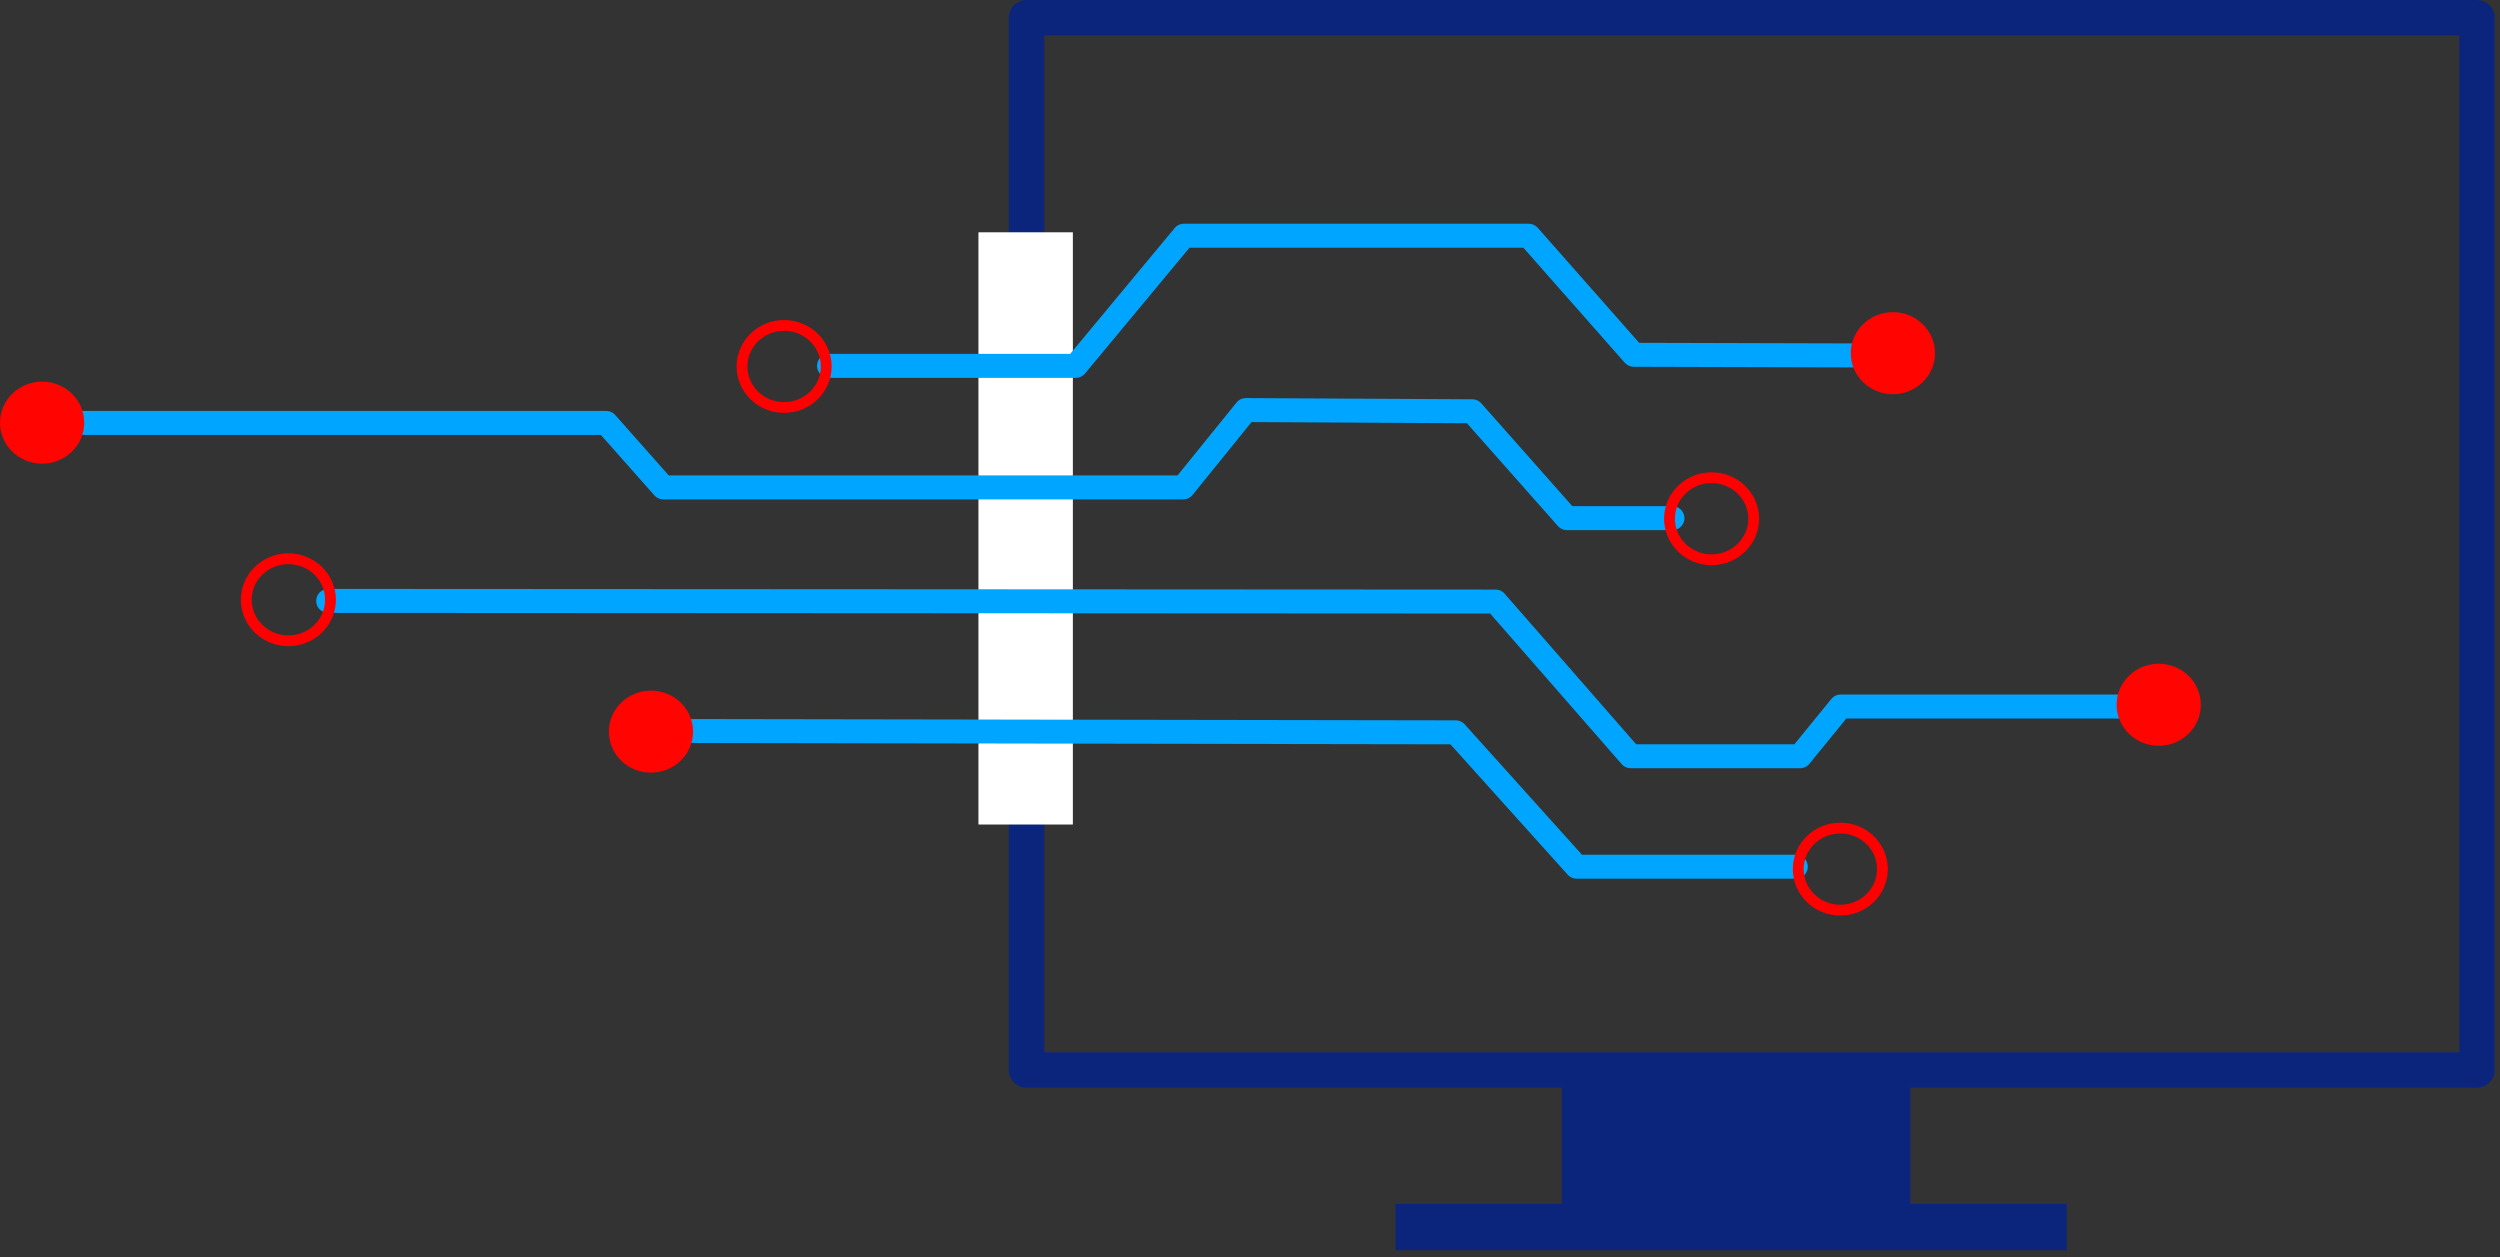<?xml version="1.0" encoding="UTF-8" standalone="no"?><!DOCTYPE svg PUBLIC "-//W3C//DTD SVG 1.1//EN" "http://www.w3.org/Graphics/SVG/1.1/DTD/svg11.dtd"><svg width="100%" height="100%" viewBox="0 0 171 86" version="1.1" xmlns="http://www.w3.org/2000/svg" xmlns:xlink="http://www.w3.org/1999/xlink" xml:space="preserve" xmlns:serif="http://www.serif.com/" style="fill-rule:evenodd;clip-rule:evenodd;stroke-linecap:round;stroke-linejoin:round;"><rect x="0" y="0" width="171" height="86" fill="#333333" stroke="none"/><g id="Ebene-1" serif:id="Ebene 1"><g id="text919-0"></g><g id="text929-2-6"></g><g id="text929-2-6-9"></g><g id="text929-2-6-9-1"></g><g id="text919"></g><g id="text929-2-6-9-1-28"></g><g id="text919-9"></g><g id="text929-2-6-9-1-2"></g><g id="text919-8"></g><g id="text929-2-6-9-1-28-9"></g><g id="text919-9-5"></g><g id="g39"><rect id="rect22" x="70.214" y="1.212" width="99.215" height="71.975" style="fill:none;stroke:#0b257d;stroke-width:2.42px;"/><rect id="rect23" x="66.926" y="15.889" width="6.458" height="40.508" style="fill:#fff;"/><path id="path18" d="M126.989,24.311l-15.241,-0.043l-7.179,-8.143l-23.593,-0.002l-7.39,8.901l-16.879,-0" style="fill:none;stroke:#00a5ff;stroke-width:1.64px;stroke-linecap:butt;stroke-linejoin:miter;"/><path id="path19-9" d="M114.394,35.44l-7.216,-0l-6.47,-7.309l-15.492,-0.083l-4.281,5.289l-35.562,0.001l-3.907,-4.41l-35.77,0" style="fill:none;stroke:#00a5ff;stroke-width:1.64px;stroke-linecap:butt;stroke-linejoin:miter;"/><path id="path20" d="M145,48.327l-19.102,0l-2.771,3.399l-11.587,-0l-9.241,-10.579l-79.852,-0.045" style="fill:none;stroke:#00a5ff;stroke-width:1.64px;stroke-linecap:butt;stroke-linejoin:miter;"/><path id="path21" d="M122.832,59.283l-14.991,0l-8.267,-9.192l-52.566,-0.089" style="fill:none;stroke:#00a5ff;stroke-width:1.64px;stroke-linecap:butt;stroke-linejoin:miter;"/><ellipse id="path22" cx="2.88" cy="28.91" rx="2.88" ry="2.806" style="fill:#ff0400;"/><ellipse id="path22-8" cx="129.473" cy="24.157" rx="2.88" ry="2.806" style="fill:#ff0400;"/><ellipse id="path22-6" cx="147.657" cy="48.206" rx="2.88" ry="2.806" style="fill:#ff0400;"/><ellipse id="path22-9" cx="44.526" cy="50.043" rx="2.88" ry="2.806" style="fill:#ff0400;"/><ellipse id="path22-0" cx="19.725" cy="41.023" rx="2.88" ry="2.806" style="fill:none;stroke:#f00;stroke-width:0.74px;"/><ellipse id="path22-0-4" cx="117.073" cy="35.481" rx="2.88" ry="2.806" style="fill:none;stroke:#f00;stroke-width:0.74px;"/><ellipse id="path22-0-0" cx="53.634" cy="25.066" rx="2.88" ry="2.806" style="fill:none;stroke:#f00;stroke-width:0.74px;"/><ellipse id="path22-0-9" cx="125.878" cy="59.447" rx="2.88" ry="2.806" style="fill:none;stroke:#f00;stroke-width:0.74px;"/><rect id="rect24" x="106.833" y="73.304" width="23.835" height="9.393" style="fill:#0b257d;"/><clipPath id="_clip1"><rect id="rect25" x="85.236" y="72.6" width="79.254" height="12.916"/></clipPath><g clip-path="url(#_clip1)"><rect x="95.451" y="82.345" width="45.909" height="7.045" style="fill:#0b257d;"/></g></g><g id="g39-5"></g></g></svg>